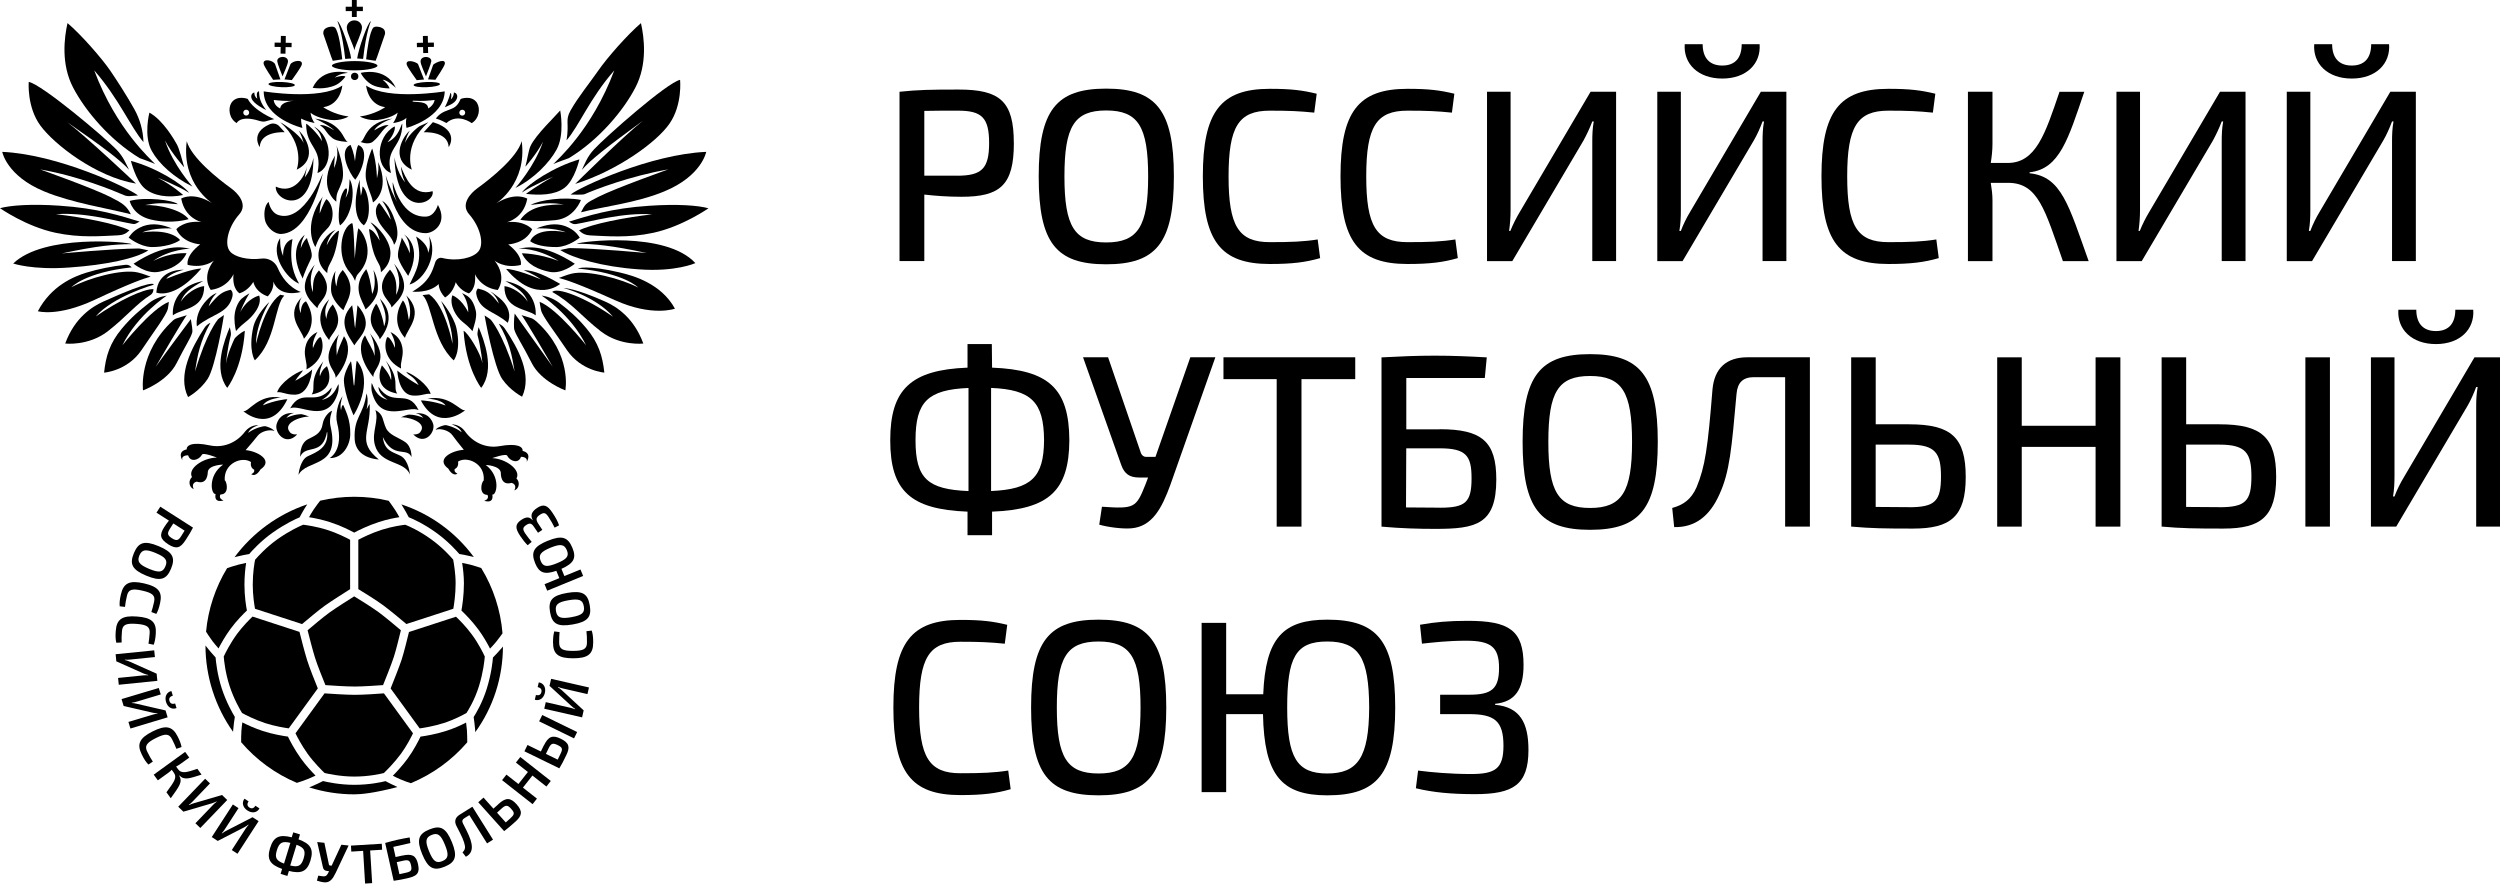 <?xml version="1.0" encoding="UTF-8"?> <svg xmlns="http://www.w3.org/2000/svg" id="_Слой_2" data-name="Слой 2" viewBox="0 0 509.19 179.96"><g id="_Слой_1-2" data-name="Слой 1"><g><g><path d="m206.5,29.14c0,8.6-2.8,10.94-10.69,10.94-2.75,0-5.4-.2-7.55-.45v13.54h-5.05V18.69c3.8-.4,6.35-.45,12.04-.45,8.45,0,11.24,2.4,11.24,10.89Zm-11.39,6.65c4.8-.05,6.35-1.4,6.35-6.65s-1.55-6.6-6.35-6.6c-2.6,0-4.95,0-6.85.05v13.19h6.85Z"></path><path d="m239.09,35.94c0,13.54-3.6,17.89-13.79,17.89s-13.74-4.35-13.74-17.89,3.6-17.89,13.74-17.89,13.79,4.35,13.79,17.89Zm-22.29,0c0,10.2,2.05,13.44,8.5,13.44s8.55-3.25,8.55-13.44-2.05-13.44-8.55-13.44-8.5,3.25-8.5,13.44Z"></path><path d="m268.18,19.09l-.5,3.85c-3-.3-5-.4-9.05-.4-6.35,0-8.4,3.25-8.4,13.39s2.05,13.39,8.4,13.39c4.3,0,6.95-.1,9.75-.55l.5,3.8c-2.95.85-5.65,1.2-10.25,1.2-10.05,0-13.64-4.7-13.64-17.84s3.6-17.84,13.64-17.84c4.4,0,6.65.3,9.55,1Z"></path><path d="m296.22,19.09l-.5,3.85c-3-.3-5-.4-9.05-.4-6.35,0-8.4,3.25-8.4,13.39s2.05,13.39,8.4,13.39c4.3,0,6.95-.1,9.75-.55l.5,3.8c-2.95.85-5.65,1.2-10.25,1.2-10.05,0-13.64-4.7-13.64-17.84s3.6-17.84,13.64-17.84c4.4,0,6.65.3,9.55,1Z"></path><path d="m324.31,53.18v-24.34c0-1.4.05-2.75.3-4.1h-.3c-.5,1.35-1.2,2.8-1.8,3.9l-14.49,24.54h-5.15V18.69h4.8v24.09c0,1.45-.1,2.8-.3,4.25h.25c.55-1.35,1.2-2.65,1.95-3.9l14.39-24.44h5.2v34.48h-4.85Z"></path><path d="m358.99,53.18v-24.34c0-1.4.05-2.75.3-4.1h-.3c-.5,1.35-1.15,2.8-1.8,3.9l-14.49,24.54h-5.15V18.69h4.8v24.09c0,1.45-.05,2.8-.3,4.25h.3c.5-1.35,1.15-2.65,1.9-3.9l14.39-24.44h5.2v34.48h-4.85Zm-.6-44.18c.3,3.95-2.65,7-7.6,7s-7.95-3.05-7.65-7h3.65c0,2.8,1.4,4.35,4,4.35s3.95-1.55,3.95-4.35h3.65Z"></path><path d="m394.18,19.09l-.5,3.85c-3-.3-5-.4-9.05-.4-6.35,0-8.4,3.25-8.4,13.39s2.05,13.39,8.4,13.39c4.3,0,6.95-.1,9.75-.55l.5,3.8c-2.95.85-5.65,1.2-10.25,1.2-10.05,0-13.64-4.7-13.64-17.84s3.6-17.84,13.64-17.84c4.4,0,6.65.3,9.55,1Z"></path><path d="m413.37,35.29c6.55.65,8,6.65,12.04,17.89h-5.25c-3.65-10.45-5.05-15.89-11.09-15.94h-3.6c.2,1.2.35,2.4.35,3.55v12.39h-5V18.69h5v10.6c0,1.35-.15,2.65-.35,3.9h3.45c5.75,0,7.65-5.95,10.55-14.49h5.05c-3.25,9.5-5,15.74-11.14,16.39v.2Z"></path><path d="m452.51,53.18v-24.34c0-1.4.05-2.75.3-4.1h-.3c-.5,1.35-1.2,2.8-1.8,3.9l-14.49,24.54h-5.15V18.69h4.8v24.09c0,1.45-.1,2.8-.3,4.25h.25c.55-1.35,1.2-2.65,1.95-3.9l14.39-24.44h5.2v34.48h-4.85Z"></path><path d="m487.2,53.18v-24.34c0-1.4.05-2.75.3-4.1h-.3c-.5,1.35-1.15,2.8-1.8,3.9l-14.49,24.54h-5.15V18.69h4.8v24.09c0,1.45-.05,2.8-.3,4.25h.3c.5-1.35,1.15-2.65,1.9-3.9l14.39-24.44h5.2v34.48h-4.85Zm-.6-44.18c.3,3.95-2.65,7-7.6,7s-7.95-3.05-7.65-7h3.65c0,2.8,1.4,4.35,4,4.35s3.95-1.55,3.95-4.35h3.65Z"></path><path d="m202.06,104.21v4.8h-5v-4.8c-11.59-.45-15.74-4.2-15.74-14.54s4.15-14.34,15.74-14.79v-4.8h4.95l.05,4.8c11.54.45,15.69,4.25,15.74,14.79-.05,10.3-4.2,14.09-15.74,14.54Zm-4.8-4.2v-20.99c-8.3.35-10.79,2.8-10.79,10.65s2.5,10,10.79,10.35Zm4.6,0c8.2-.35,10.74-2.8,10.79-10.35-.05-7.8-2.6-10.3-10.79-10.65v20.99Z"></path><path d="m238.39,98.71c-1.75,4.8-3.7,8.55-8,8.9-1.8.15-4.8-.25-6.5-.75l.55-3.65c6.65.45,6.95.25,8.85-4.5l.55-1.45h-1.8c-2,0-3-.75-3.65-2.5l-7.8-21.99h5.1l6.7,19.54c.2.45.55.75,1.05.75h1.9l7.1-20.29h5.1l-9.15,25.94Z"></path><path d="m265.08,77.22v30.04h-5.05v-30.04h-10.84v-4.45h26.84v4.45h-10.94Z"></path><path d="m293.22,87.42c8.65,0,11.54,2.55,11.54,10.25,0,9.2-4.2,10.05-12.44,10.05-3.4,0-6.95-.1-10.84-.45h-.1v-34.48c3.65-.2,7.25-.35,10.84-.35s7.1.15,10.6.35l-.4,4.2h-15.99v10.45h6.8Zm0,15.99c5.3,0,6.5-1.1,6.5-6,0-4.55-1.05-6.1-6.5-6.1h-6.8l-.05,12.04,6.85.05Z"></path><path d="m337.65,90.02c0,13.54-3.6,17.89-13.79,17.89s-13.74-4.35-13.74-17.89,3.6-17.89,13.74-17.89,13.79,4.35,13.79,17.89Zm-22.29,0c0,10.2,2.05,13.44,8.5,13.44s8.55-3.25,8.55-13.44-2.05-13.44-8.55-13.44-8.5,3.25-8.5,13.44Z"></path><path d="m368.64,107.26h-5.05v-30.44h-6.35c-2.25,0-3.35,1.1-3.55,3.4-1,11.19-1.4,15.89-3.45,20.39-1.95,4.45-4.95,6.85-9.25,6.75l-.4-3.9c2.2-.6,3.85-1.7,4.95-4.2,1.75-4.2,2.3-8.05,3.25-19.94.4-4.3,2.8-6.55,7.15-6.55h12.69v34.48Z"></path><path d="m388.83,86.42c8.65,0,11.54,2.7,11.54,10.74s-3.05,10.5-10.74,10.5c-5.8,0-8.6-.05-12.49-.4h-.1v-34.48h5v13.64h6.8Zm0,16.89c5.3,0,6.5-1.25,6.5-6.25,0-4.7-1.05-6.5-6.5-6.5h-6.8v12.69l6.8.05Z"></path><path d="m431.87,107.26h-5.05v-16.24h-15.04v16.24h-5v-34.48h5v13.94h15.04v-13.94h5.05v34.48Z"></path><path d="m452.06,86.42c8.65,0,11.54,2.7,11.54,10.74s-3.05,10.5-10.74,10.5c-5.8,0-8.6-.05-12.49-.4h-.1v-34.48h5v13.64h6.8Zm0,16.89c5.3,0,6.5-1.25,6.5-6.25,0-4.7-1.05-6.5-6.5-6.5h-6.8v12.69l6.8.05Zm22.49,3.95h-5v-34.48h5v34.48Z"></path><path d="m504.34,107.26v-24.34c0-1.4.05-2.75.3-4.1h-.3c-.5,1.35-1.15,2.8-1.8,3.9l-14.49,24.54h-5.15v-34.48h4.8v24.09c0,1.45-.05,2.8-.3,4.25h.3c.5-1.35,1.15-2.65,1.9-3.9l14.39-24.44h5.2v34.48h-4.85Zm-.6-44.18c.3,3.95-2.65,7-7.6,7s-7.95-3.05-7.65-7h3.65c0,2.8,1.4,4.35,4,4.35s3.95-1.55,3.95-4.35h3.65Z"></path><path d="m205.15,127.26l-.5,3.85c-3-.3-5-.4-9.05-.4-6.35,0-8.4,3.25-8.4,13.39s2.05,13.39,8.4,13.39c4.3,0,6.95-.1,9.75-.55l.5,3.8c-2.95.85-5.65,1.2-10.25,1.2-10.05,0-13.64-4.7-13.64-17.84s3.6-17.84,13.64-17.84c4.4,0,6.65.3,9.55,1Z"></path><path d="m237.54,144.1c0,13.54-3.6,17.89-13.79,17.89s-13.74-4.35-13.74-17.89,3.6-17.89,13.74-17.89,13.79,4.35,13.79,17.89Zm-22.29,0c0,10.2,2.05,13.44,8.5,13.44s8.55-3.25,8.55-13.44-2.05-13.44-8.55-13.44-8.5,3.25-8.5,13.44Z"></path><path d="m284.17,144.1c0,13.54-3.65,17.89-13.84,17.89-9.3,0-12.84-4.05-13.09-16.54h-7.5v15.89h-5v-34.48h5v14.54h7.55c.45-11.44,4.05-15.19,13.04-15.19,10.2,0,13.84,4.35,13.84,17.89Zm-5.3,0c-.05-10.2-2.1-13.44-8.55-13.44s-8.15,3.25-8.15,13.44,1.95,13.44,8.15,13.44,8.5-3.25,8.55-13.44Z"></path><path d="m310.31,135.45c0,4.95-1.7,7.5-5.8,7.9v.2c5.1.45,6.8,3.7,6.8,9.2,0,7.1-3.1,9-10.89,9-4.85,0-8.55-.35-12.04-1.2l.45-3.6c2.8.35,6.55.7,10.74.7,4.95,0,6.65-1.05,6.65-5.75,0-5.05-1.8-6.45-7-6.45h-5.9v-3.95h5.9c4.55,0,6.1-1.15,6.1-5.45s-1.7-5.55-6.7-5.55c-3.75,0-6.65.35-9,.6l-.4-3.85c3.05-.55,5.85-.8,9.7-.8,8.45,0,11.39,1.9,11.39,9Z"></path></g><g><g><path d="m56.17,38.01c-.25,3.08,7.67,6.32,7.67-5.93,0,0-.31,2.22-1.77,4.06.27-1.13.32-1.45.45-2.25-.45,2.25-2.77,5.76-6.35,4.12Z"></path><path d="m70.87,28.9s-2.27-.03-3.16-.76c-1.58-1.3-1.12-1.68-2.57-2.65.76-.09,1.59.25,2.96,1.07-1.31-1.27-4.09-2.43-3.9-2.4,5.67.77,5.67,4.52,6.67,4.75Z"></path><path d="m62.35,25.2c.3.07,2.3,1.87,3.24,3.56-.26-1.59-.71-2.08-1.63-2.98,3.79,2.1,3.92,8.3.7,9.46,1.12-5.32-2.31-5.02-2.31-10.03Z"></path><path d="m60.8,26.58c1.22.88,4.31,5.71-.37,7.98,0,0,1.92-4.98-3.36-9.68h0s3.83,2.18,4.8,4.28c-.61-2.15-1.06-2.58-1.06-2.58Z"></path><path d="m57.99,26.93s-4.94-.33-5.09,3.03c0,0-2.03-2.88,2.04-4.66.67-.29,1.46-.12,1.95.42l1.1,1.21Z"></path><path d="m48.21,25.07s.67-1.68,4.58-.46c.43.13.86.23,1.29.11.51-.15,1.1-.31,1.77-.46,0,0-4.12-1.66-5.39-4.11,0,0-2.22-.88-3.34.81-.7,1.14-.47,3.18,1.08,4.11Zm1.34-2.13c0-.33.27-.6.6-.6s.6.27.6.6c0,.33-.27.6-.6.6s-.6-.27-.6-.6Z"></path><path d="m54.24,22.43c-.67-.31-2.54-1.32-2.95-2.26-.3-.66,0-1.23.52-1.33-.04.33.08.92.59,1.24-.12-.47-.24-1.42.36-1.49.03,1.33.29,2.39,1.48,3.84Z"></path><path d="m53.71,18.61c0,5.54,7.88,7.45,7.88,7.45-.34-1.18-.25-1.91-.25-1.91,1.04.58,2.74.92,2.74.92-.78-1.12-.82-2.12-.82-2.12.39.42,1.9,1.19,4.02,1.47s3.72-.69,3.72-.69c-3.06-.4-5.16-1.9-5.16-1.9,3.58-.5,3.88-4.41,3.88-4.41-4.56,3.09-16.02,1.19-16.02,1.19Zm2.06,1.75c1.1.12,2.35.28,4.44.15,0,0-3.01,0-3.15,1.59-1.33-.65-1.3-1.74-1.3-1.74Z"></path><ellipse cx="57.37" cy="17.23" rx=".53" ry="2.69" transform="translate(37.91 73.88) rotate(-87.76)"></ellipse><path d="m55.62,16.25c-.21-.3-1.8-2.69-1.91-3.19-.29-1.26,1.94-.81,2.32.02l1.08,3.09-1.49.09Z"></path><path d="m58.65,12.54c-.01.58-.86,2.35-1.1,3.01-.26-.67-.98-2.44-1.07-3.01-.19-1.17,2.21-1.35,2.18,0Z"></path><path d="m70.83,14.84c-.03.08-1.42-.03-2.68.97,1.56-.53,2.32-.33,2.16-.13-.48.62-1.2,1.31-1.93,1.65-2.27,1.03-4.7.55-4.7.55,2.08-4.44,7.16-3.05,7.16-3.05"></path><path d="m57.94,16.18l1.2-3.06c.39-.75,2.65-1.17,2.32.07-.13.5-1.8,2.83-2.02,3.12l-1.49-.14Z"></path><polygon points="55.94 8.67 57.18 8.69 57.21 7.31 58.21 7.33 58.19 8.71 59.4 8.73 59.38 9.61 58.17 9.59 58.14 10.94 57.14 10.92 57.17 9.57 55.92 9.55 55.94 8.67"></polygon></g><path d="m35.95,64.85c.93-.32,1.21-.36,2.13-.66-.34.11-6.38,10.53-6.38,10.53,2.09-2.93,7.17-9.72,7.17-9.72.18,1.13.42,2.32.27,2.78-.39,1.26-1.27,2.41-3.18,6.2-1.91,3.75-6.83,5.53-6.83,5.53,0,0-1.04-7.69,6.14-14.27.19-.17.42-.31.67-.39Z"></path><path d="m29.23,28.96c-2.57-2.97-5.02-8.9-10.04-14.62,4.51,12.05,11.59,18.16,12.4,19.06-.67-.31-3.16-1.2-3.16-1.2-6.07-3.68-11.06-9.62-13.53-14.35-2.51-4.79-1.81-10.19-1.15-13.15,2.81,2.39,6.93,7.11,8.69,9.66,1.52,2.24,3.35,5.08,4.9,7.84,1.16,2.07,1.82,4.39,1.88,6.77h0Z"></path><path d="m30.78,44.73c-3.81-.89-4.36-3.81-4.36-3.81,3.19-.87,8.93-.17,9.8.67-3.49-.32-4.4-.24-6.67.18,2.81-.08,7.34.87,8.87,2.86,0,0-3.36,1.1-7.63.1Z"></path><path d="m36.68,48.89c-1,.76-3.32,1.46-5.81,1.43-2.48-.08-4.67-1.93-4.67-1.93.52-.7,1.03-1.56,2.97-2.34,1.98-.7,3.97-.3,5.85.48,0,0-3.58-.21-6.02.79,6.02-.79,7.67,1.57,7.67,1.57Z"></path><path d="m38,51.58c-1.14,2.4-3.45,3.32-5.62,3.78-2.62.52-5.17-1.65-5.17-1.65,6.48-4.21,9.9-3.35,11.48-3.07,0,0-4.23.14-7.48,2.51,3.76-1.88,6.79-1.57,6.79-1.57Z"></path><path d="m41,54.69s0,0,0,.01c-5.55,6.51-9.16,4.89-9.16,4.89.32-4.37,4.33-4.68,5.6-4.65,0,0-2.75.64-3.57,1.85,5.2-2.14,7.12-2.1,7.12-2.1Z"></path><path d="m35.21,64.22s-.7-5.65,6.17-6.99c-2.6,1.48-3.89,2.39-4.56,4.22,1.05-1.66,3.22-3.03,4.76-3.18.07,4.8-4.52,4.51-6.36,5.95Z"></path><path d="m44.19,59.64s-1.12.9-1.7,2.77c2.11-2.6,2.82-2.98,4.51-3.4.34.36.53.82.25,1.71-1.02,3.22-4.02,3.16-7.14,5.75,0,0-.7-2.9,2.53-5.86.44-.4.95-.74,1.52-.95h.04Z"></path><path d="m52.79,60.2c.7,2.08-1.5,4.4-2.69,5.32-1.42,1.1-2.03,1.92-2.03,1.92-.17-.68-.46-2.3-.24-3.65.17-1.15.76-2.41,1.38-2.95.53-.46.77-.61,1.61-1.11,0,0-1.12,1.69-1.9,3.88,1.44-2.89,3.87-3.41,3.87-3.41Z"></path><path d="m27.69,37.39c-8.13-1.33-16.73-8.03-19.49-11.85-2.75-3.78-2.35-8.86-2.35-8.86,2.67.49,15.41,11.24,17.85,13.76,1.48,1.53,1.94,2.9,2.58,4.13-1.82-2.02-5.34-4.64-12.58-9.67,4,3.02,13.99,12.48,13.99,12.48Z"></path><path d="m11.49,43.64c5.37.61,12.3,1.94,14.88,3.27,0,0,0,0-.01.01-.67.67-1.36.98-2.32,1.01-3.36.14-7.66.57-12.78-.53-6-1.29-11.26-5-11.26-5,2.14-.58,6.33-.9,12.07-.51,7.85.51,12.55,2.08,16.36,3.24l-.63.35c-.23.13-.49.18-.75.13-3.27-.54-9.65-2.41-15.56-1.99Z"></path><path d="m30.21,51c-2.51,1.64-8.54,2.96-16.03,3.48-7.53.56-11.49-.81-11.49-.81,6.24-6.03,23.38-4.4,24.14-3.95,0,0,.01.01.02.01-3.52.01-7.03.33-14.28,1.89,0,0,10.33-.96,15.55-1.01.22,0,.43.02.64.07l1.46.31Z"></path><path d="m26.83,54.45c-9.52,1.03-12.28,4.05-12.28,4.05,3.46-1.86,10.32-3.78,13.54-3,.97.23,1.77.56,2.59.85-1.42.4-3.82,1.17-11.39,4.71-7.56,3.54-11.58,2.33-11.58,2.33,2.74-5.21,7.33-7.07,9.89-7.86,2.37-.72,5.27-1.33,7.99-1.6.39-.04.78.1,1.07.37l.17.16Z"></path><path d="m19.44,64.5c4.83-3.37,9.96-5.72,11.82-5.61-.01.09-.03.2-.04.31-.05.36-.26.68-.57.88-2.87,1.8-4.98,4.5-8.73,7.42-3.97,3.03-8.64,2.47-8.64,2.47,1.93-5.26,5.45-7.5,7.75-8.54,10.28-4.66,10.32-3.54,10.26-3.44,0,0-8.35,2.4-11.84,6.52Z"></path><path d="m34.19,62.88c-.29,1.3-2.83,4.63-5.39,8.46-2.89,4.23-7.6,4.56-7.6,4.56.35-3.36,1.17-6.04,3.62-8.97,1.95-2.34,3.69-3.78,5.52-5.2,1.04-.81,2.28-1.32,3.59-1.52,0,0,.02,0,.03,0,.06,0-5.92,3.81-9.04,10.12,0,0,5.86-7.44,9.47-8.85,0,0-.09.9-.2,1.42Z"></path><path d="m44.34,65.09c.3-.3,1.13-.81,1.27-.92-.01.25-1.71,10.6-3.34,13.04-1.6,2.4-3.97,3.66-3.97,3.66-2.2-4.44.7-10.02,3.36-14.12.29-.44.7-.79,1.19-1,0,0,0,0,.01,0-2.08,3.66-2.67,6.69-3.13,9.92,2.34-7.91,4.62-10.56,4.62-10.56Z"></path><path d="m47.02,68.28c-.72,2.64-1,5.78-1,5.78.34-2.09,1.43-4.38,1.73-5.04.12-.27,1.22-1.27,2.12-1.65-.52,7.79-3.59,11.63-3.59,11.63-2.91-3.79-.52-9.83.52-12.35,0,0,.33,1.2.21,1.63Z"></path><path d="m57.91,60.2c-1.99,1.89-1.68,9.23-6.01,13.19,0,0-1.35-2-.33-6.7.55-2.52,3.17-5.12,3.29-5.19,0,0-2.76,4.51-2.71,8.51,0,0,1.61-7.69,4.93-9.98l.84.18Z"></path><path d="m38.03,28.75c.97,3.4,6.37,7.68,9.05,9.61,1.27.92,3.49,3.21,1.66,5.28-2.36,2.67-3.09,6.2-1.88,7.58.91,1.11,3.6,1.8,6.38,1.45,1.42-.18,2.76.58,3.32,1.89.73,1.72,2.13,3.87,4.69,4.91,0,0-4.27,1.27-5.59-2.12,0,0,.27,1.53-1.11,3.01,0,0-2.37-.64-2.96-2.95,0,0-.92,1.73-2.79,2.33,0,0-1.56-.8-1.24-3.91,0,0-1.12,2.74-4.63,3.22,0,0-2.02-2.55.62-5.98,0,0-1.91,1.67-5.32.88,0,0-.58-1.76,2.55-4.19,0,0-3.52-.14-4.87-3.08,0,0,1.5-1.85,5.14-1.45,0,0-3.4-.71-4.14-4.79,0,0,2.41-1.5,6.32.96,0,0-6.33-4.01-5.19-12.66h0Z"></path><path d="m22.43,40.1c-3.71-1.86-14.25-5.59-14.25-5.59,7.84,1.35,15.03,4.34,17.07,5.23.38.17.8.24,1.22.2.63-.06,1.52-.13,1.63-.13-1.89-1.53-16.32-8.39-27.64-8.88,0,0,.89,4.89,8.53,8.05,5.61,2.35,13.31,3.53,17.67,4.66-.9-1.72-1.59-2.21-4.23-3.54Z"></path><path d="m39.21,38.01c-3.79-1.89-6.81-4.59-8.28-7.24-1.75-3.08-.5-7.83-.5-7.83,2.8,1.53,5.12,5.61,5.6,6.48.49.88,1.1,3.3,1.49,4.66,0,0-2.5-2.78-3.92-5.46,1.67,5.02,5.61,9.39,5.61,9.39Z"></path><path d="m37.3,39.72c-3.01.63-6.09.22-7.93-1.44-1.75-1.58-2.71-5.51-2.71-5.51,5.23,1.39,10.56,4.78,11.87,6.51-2.34-1.46-6.45-3.1-6.41-3.08,3.16,1.64,5.18,3.52,5.18,3.52Z"></path><path d="m65.37,68.75c-.16-.34-.98.43-1.64,2.18-.22-1.57.93-3.32.93-3.32-2.63,1.26-2.71,3.84-2.51,4.99.36,2.09.33,1.57.27,2.64,3.61-1.88,3.6-5.08,2.95-6.5Z"></path><path d="m67.04,69.28c.21-1.36,3.51-2.99.74-7.28-.62.67-1.2,1.58-1.31,2.97-.64-2.18.26-3.11.55-4.03-.15.36-3.95,3.36.02,8.34Z"></path><path d="m67.46,11.56l.32.82s1.31-.18,1.93-.3c-.19-1.76-.68-5.62-1.49-6.48-.37-.26-.8-.19-1.35-.07-.18.06-.36.14-.53.24-.44.27-.6.83-.43,1.31l1.55,4.48Z"></path><path d="m70.06,68.48c-.77,1.77-1.05,2.31-1.49,3.91.08-.74-.37-2.28.46-4.3-4.42,5.51-.55,7.09-.67,8.87,0,0,4.28-4.81,1.7-8.48Z"></path><path d="m59.09,83.18c1.9-1.06,7.58,3.44,9.69-3.02.17-.51.25-1.28.18-1.94-.41.57-.9,2.73-3.42,3.23,1.53-.87,1.99-1.85,2-2.53-3.22,4.19-5.97-.22-8.45,4.26Z"></path><path d="m66.59,74.6s-1.01.54-1.43,2.04c-.26-1.04.7-3.05.7-3.05-3.12,3.9-1.41,5.39-2.38,6.75,5.43-.98,3.12-5.74,3.12-5.74Z"></path><path d="m69.81,54.98c-.74.85-1.05,1.37-1.31,3.35,0,0-.52-1.56-.15-3.17-.93,1.53-1.03,3.63-.86,4.42.38,1.94,2.45,3.61,2.45,3.61.72-2,2.91-4.44-.13-8.2Z"></path><polygon points="71.67 3.46 72.66 3.46 72.66 2.26 73.91 2.26 73.91 1.37 72.66 1.37 72.66 0 71.67 0 71.67 1.37 70.41 1.37 70.41 2.26 71.67 2.26 71.67 3.46"></polygon><path d="m70.31,12l1.21-.09c-.21-1.71-2.1-7.38-2.81-7.6,0,0,1,2.1,1.6,7.68Z"></path><path d="m62.24,59.44c.49,1.5,1.51,2.39,2.4,3.34.12-.91,1.33-1.73,1.75-3.01.75-2.26-.8-3.91-1.43-4.7-1.22,1.39-1.22,2.59-1.22,4.44-.87-2.29-.33-4.33.39-5.63,0,0-2.72,3.01-1.89,5.57Z"></path><path d="m72.13,78.43c-.12,1.04-.46-5.18-.69-4.81-.69,1.11-1.41,2.73-1.4,3.87.1,2.97,1.97,7.1,1.97,7.1,0,0,4.31-6.61.69-11.11-.2-.25-.56,5.99-.56,4.95Z"></path><path d="m68.66,86.14c1.46,5.63-1.53,7.16-1.53,7.16,2.74.07,4.16-2.69,4.21-4.79.07-3.17-1-4.88-1.38-5.93-.04-.12-.34-.24-.49.99-.25-.82-.05-1.79.3-2.89-.97,1.36-1.53,3.83-1.11,5.46Z"></path><path d="m67.64,83.66c-.68.21-1.72,1.37-1.94,2.75-.32,2-1.77,2.4-2.98,3.05-1.76.95-1.57,3.58-1.57,3.58,1.03-2.64,4.66-.01,5.48-5.25.41,3.35-2.1,4.28-3.92,5.12-1.66.76-1.92,3.83-1.92,3.83,1.62-3.25,8.56-1.34,6.54-9.85-.39-1.63.32-3.22.32-3.22Z"></path><path d="m60.53,88.47s-1,.15-1.48-.43c-1.79-2.21,3.35-3.43,3.96-3.14,0,0-.51-.3-1.52-.53-.23-.05-1.55,0-3.16.74.45-.57.83-.84,1.54-1-1.43-.07-2.93.37-3.52,2.25-.54,1.71,1.84,4.66,4.18,2.12Z"></path><path d="m72.25,52.7c-.03-.13-.17-7.37-.55-7.25-2.19.75-3.4,6.85-.32,10.17.51.55.94,1.6.94,1.6.08-.43.25-1.07.6-1.43,3.35-3.49,1.69-7.74.12-9.27-.26-.26-.76,6.05-.79,6.17Z"></path><path d="m72.32,66.83c-.13-.35-.29-3.14-.59-4.66-3.2,3.31-.73,6.3.45,8.17,1-1.8,4.31-3.95.63-8.17-.09,1.09-.28,2.74-.48,4.66Z"></path><path d="m53.97,86.8c-.18-.04-2.01.29-3.42,1.36.44-1.17,2.24-1.57,2.08-1.57-.92,0-1.9.31-2.7,1.29-1.87,2.5-4.68,3.37-7.16,2.84-3.79-.81-4.79.04-4.75.81-2.04.44-.87,2.23-.87,2.23-.33-1.09,1.17-1.02,1.17-1.02.45,1.51,2.18.96,2.78-.07.12-.66,3.08.53,3.08.53-2.82.03-6.01,2.23-5.08,3.97-.76.67-.67,2.05.35,2.45-.61-1.31.62-1.52.62-1.52,2.27.72,2.24-1.82,2.26-2.03.24-1.41,3.11-1.44,3.11-1.44-3.22,2.31-2.41,6.17-1.53,5.98-.39,2.01,1.61,1.32,1.61,1.32-1.14-.43-.61-1.22-.61-1.22,1.8.02,1.35-2.54.86-2.9-.21-3.52,3.59-4.93,5.35-3.7-.23,1.23.64,1.54.64,1.54.2.66-.6.92-.6.92.99.71,1.89-.95,1.89-.95,2.81-1.9-.75-3.76-3.02-3.94.95-1.09,2-2.33,2.44-2.91.72-.94,2.45-1.35,3.34-1.01.27.1-.44-.64-1.83-.97Z"></path><path d="m66.54,49.97c.44-2.35,2.07-3.26,1.76-3.13-1.42.57-3.5,2.83-3.44,5.21.04,1.65.75,2.64,1.79,3.58.09-2.39,1.5-1.61,2.4-8.6.03-.22-1.35.61-2.51,2.94Z"></path><path d="m66.75,46.45c1.15-1.14,1.58-4.31-.25-5.9-.61.7-1.38,2.92-1.38,2.92,0,0-.09-1.52.61-3.4-4.33,6.09-1.5,10.25-1.5,10.25.6-1.62.98-2.34,2.52-3.87Z"></path><path d="m68.51,29.6s.69,2.14-.48,4.63c.13-2.49.22-2.58.22-2.58-3.87,6.63.25,9.44.25,9.44-.07-2.04.51-2.06,1.18-4.22.79-2.59-1.17-7.26-1.17-7.26Z"></path><path d="m63.37,52.63c.55-1.14-.84-3.54-.84-4.15,0,0-.7.47-1.28,2.09.05-1.02.26-1.69.81-2.74,0,0-3.73,2.6-.4,8.91,0,0,.19-.99,1.71-4.11Z"></path><path d="m58.54,81.33c-.24-.09-2.77.28-5,1.23.99-1.54,3.85-1.56,3.64-1.59-4.51-.8-6.54,3.01-7.62,2.78,0,0,5.46,4.85,8.97-2.43Z"></path><path d="m62.34,61.37c-1.22.49-1.04,2.54-1.1,2.4-.84-2.2.37-3.39.37-3.39-3.77,3.72-.14,6.78.3,8.62,2.66-2.99,1.39-6.08.43-7.62Z"></path><path d="m60.21,80.38c3.01-.14,3.37-5.14,3.37-5.14,0,0-.67.85-3.46,2.32.84-1.29,1.06-1.26,1.6-2.13-1.63.49-4.67,2.58-5.28,4.46,1.08-.14,1.88.57,3.76.49Z"></path><path d="m72.17,4.15s0,0,0,0,0,0,0,0c-.86,0-1.54.67-1.54,1.47,0,1.08,1.34,3.51,1.55,4.61.21-1.1,1.55-3.53,1.55-4.61,0-.8-.68-1.47-1.54-1.47Z"></path><path d="m73.96,12l-.56-.04-.65-.05c.21-1.71,2.1-7.38,2.81-7.6,0,0-1,2.1-1.6,7.68Z"></path><path d="m76.82,11.56l-.32.82s-1.31-.18-1.93-.3c.19-1.76.68-5.62,1.49-6.48.37-.26.8-.19,1.35-.07.18.06.36.14.53.24.44.27.6.83.43,1.31l-1.55,4.48Z"></path><path d="m65.76,35.27s-2.46,12.01-8.4,12.38c-1.42.09-2.83-1.21-3.3-2.5-.4-1.29-.26-3.33.66-4.02,0,0,.32,2.18,2.06,2.69,5.23,1.55,8.98-8.56,8.98-8.56Z"></path><path d="m71.4,29.52c.24.56.68,1.59.9,3.3.22-1.95.38-2.83.68-3.27,2.2.72.96,5.01-.63,7.05-1.11-1.13-3.59-5.94-.96-7.09Z"></path><path d="m59.57,48.7c-.79,4.8.41,7.44,1.36,9.08-2.58-1.01-6.09-6.06-3.86-9.28,0,0-.15,2.03.59,3.61-.07-3.02,1.91-3.41,1.91-3.41Z"></path><g><path d="m88.11,38.94c.63,2.6-7.39,5.82-7.77-6.91,0,0,.44,3.05,2.16,5.1-.64-1.38-.75-2.4-.85-3.21.93,2.18,2.45,6.2,6.45,5.02Z"></path><path d="m79.91,24.15c.19-.03-2.8.81-3.71,2.41,1.37-.81,2.2-1.16,2.96-1.07-1.45.97-1.64,2.07-3.22,3.37-.89.73-2.51.05-2.51.05,1-.23.81-3.98,6.48-4.76Z"></path><path d="m79.63,35.23c-3.22-1.16-3.09-7.36.7-9.46.23-.13.19,1.41-1.41,3.2,2.44-1.11,2.73-3.7,3.02-3.77,0,5.02-3.64,4.81-2.31,10.03Z"></path><path d="m82.44,29.16c.97-2.1,3.03-3.47,3.03-3.47l1.77-.81c-5.29,4.7-3.36,9.68-3.36,9.68-4.68-2.26-1.6-7.1-.37-7.98,0,0-.46.42-1.06,2.58Z"></path><path d="m88.17,24.88c5.61,1.7,3.22,5.09,3.22,5.09-.15-3.36-5.09-3.03-5.09-3.03l1.87-2.06Z"></path><path d="m97.17,20.96c-1.12-1.68-3.34-.81-3.34-.81-.86,2-1.72,1.88-3.31,2.58-1.18.53-1.74,1.41-1.74,1.41.99.26,2.14.92,2.14.92,2.36-2.11,5.16.02,5.16.02,1.55-.94,1.78-2.97,1.08-4.11Zm-3.02,2.59c-.33,0-.6-.27-.6-.6s.27-.6.6-.6.6.27.6.6-.27.6-.6.6Z"></path><path d="m91.74,18.92c.12-.03.32.41.08,1.33.72-.65.56-1.43.67-1.41.52.1.82.67.52,1.33-.41.94-1.74,1.36-2.41,1.67.85-1.59,1.14-2.91,1.14-2.91Z"></path><path d="m74.57,17.42s.31,3.91,3.88,4.41c0,0-2.1,1.5-5.16,1.9,0,0,1.66.96,3.72.69,2.12-.28,3.58-1.06,3.97-1.48,0,0-.05.79-.91,2.13,0,0,1.84-.22,2.73-1.07,0,0-.26.77,0,2.05,0,0,7.62-2.01,7.78-7.44,0,0-11.46,1.9-16.02-1.19Zm12.66,4.68c-.13-1.59-2.29-1.21-3.2-1.42.01-.1.05-.17.05-.17,2.09.13,3.34-.02,4.44-.15,0,0-.05.97-1.3,1.74Z"></path><ellipse cx="86.93" cy="17.23" rx="2.69" ry=".53" transform="translate(-.61 3.41) rotate(-2.24)"></ellipse><polygon points="84.9 8.73 86.15 8.7 86.13 7.33 87.13 7.31 87.16 8.69 88.37 8.67 88.38 9.55 87.17 9.57 87.2 10.79 86.2 10.81 86.17 9.59 84.92 9.61 84.9 8.73"></polygon><path d="m87.18,16.17l1.05-2.98c.5-.5,2.65-1.39,2.36-.13-.11.5-1.7,2.89-1.91,3.19l-1.49-.09Z"></path><path d="m87.83,12.55c-.09.57-.82,2.34-1.07,3.01-.25-.66-1.09-2.43-1.1-3.01-.03-1.34,2.37-1.17,2.18,0Z"></path><path d="m73.47,14.85s5.07-1.39,7.16,3.05c0,0-1.74-1.65-2.68-1.65.44.35,1.19,1.06,1.4,1.76-.89-.01-2.31-.15-3.42-.66-1.1-.52-2.17-1.81-2.45-2.5"></path><path d="m84.87,16.32c-.22-.29-1.89-2.63-2.02-3.12-.33-1.25,1.76-.67,2.28-.18l1.24,3.17-1.49.14Z"></path></g><path d="m109.39,65.6c7.18,6.58,5.76,13.91,5.76,13.91,0,0-4.92-1.78-6.83-5.53-1.91-3.79-3.15-5.52-3.55-6.78-.15-.47-.11-2.2.06-3.34,0,0,5.66,7.92,7.75,10.85,0,0-6.04-10.42-6.38-10.53.92.3,1.21.34,2.13.66.24.08.86.57,1.05.75Z"></path><path d="m115.39,28.59c.6-3.65-.34-4.02.82-6.09,1.55-2.76,4.12-5.9,5.65-8.13,1.76-2.55,5.88-7.26,8.69-9.66.66,2.95,1.36,8.36-1.15,13.15-2.46,4.73-7.46,10.67-13.53,14.35,0,0-2.49.89-3.16,1.2.81-.9,7.89-7,12.4-19.06-5.01,5.72-7.15,11.27-9.72,14.24h0Z"></path><path d="m105.97,44.77c2.11-3.03,6.05-3.1,8.91-3.14-2.33-.3-3.26-.34-6.8.11,1.8-1.02,6.96-1.72,10.24-1.01,0,0-1.29,3.69-5.13,4.1-4.57.49-7.22-.07-7.22-.07Z"></path><path d="m115.29,47.32c-2.44-1-6.02-.79-6.02-.79,1.88-.77,3.87-1.18,5.85-.48,1.95.78,2.46,1.65,2.97,2.34,0,0-2.18,1.85-4.67,1.93-2.49.02-4.43-.43-5.43-1.19,0,0,.84-3.03,7.3-1.82Z"></path><path d="m113.79,53.15c-4.68-2.82-8.19-2.5-8.19-2.5,1.59-.28,5-1.14,11.48,3.07,0,0-2.56,2.17-5.17,1.65-2.17-.46-4.48-1.38-5.62-3.78,0,0,3.36-.02,7.5,1.56Z"></path><path d="m110.19,56.92c-1.61-1.19-3.55-1.88-3.55-1.88,1.27-.02,3.19.29,7.45,2.79,0,0-4.87,4.27-11-3.05,0,0,0,0,0-.01,0,0,1.93-.03,7.11,2.15Z"></path><path d="m102.73,58.28c1.54.15,3.71,1.52,4.76,3.18-.68-1.83-1.96-2.74-4.56-4.22,6.86,1.34,6.17,6.99,6.17,6.99-1.83-1.44-6.43-1.14-6.36-5.95Z"></path><path d="m99.84,59.37c.5.2.9.58,1.34.89,3.76,2.71,2.23,5.49,2.23,5.49-2.76-2.43-5.4-2.37-6.3-5.39-.25-.83-.08-1.26.22-1.6,1.5.4,2.42.64,4.28,3.08-.52-1.75-1.8-2.49-1.8-2.49h.03Z"></path><path d="m95.38,63.62c.03-2.41-1.28-3.94-1.28-3.94.84.5,2.16.74,2.82,3.65.31,1.35-.52,3.45-.69,4.13,0,0-.61-.82-2.03-1.92-1.19-.93-2.77-3.3-2.07-5.39,0,0,1.81.58,3.25,3.47Z"></path><path d="m130.86,24.65c-7.12,5.2-10.58,7.9-12.35,9.96.61-1.25,1.04-2.63,2.48-4.19,2.38-2.57,14.88-13.61,17.53-14.16,0,0,.51,5.07-2.15,8.91-2.67,3.88-10.78,9.64-19.22,12.29,0,0,9.78-9.68,13.71-12.8Z"></path><path d="m117.25,45.63c-.26.04-.52,0-.75-.13l-.63-.35c3.81-1.16,8.52-2.73,16.36-3.24,5.74-.39,9.93-.08,12.07.51,0,0-5.26,3.7-11.26,5-5.13,1.1-9.42.67-12.78.53-.95-.04-1.64-.34-2.32-1.01,0,0,0-.01-.01-.01,2.58-1.33,9.5-2.66,14.88-3.27-5.91-.42-12.29,1.45-15.56,1.99Z"></path><path d="m115.56,50.6c.21-.05.42-.07.64-.07,5.23.04,15.55,1.01,15.55,1.01-7.25-1.56-10.76-1.88-14.28-1.89,0,0,.01,0,.02-.01.77-.45,18.11-2.62,24.14,3.95,0,0-4,1.83-11.53,1.27-7.49-.52-13.48-2.31-15.99-3.94l1.46-.31Z"></path><path d="m126.36,55.53c2.6.61,8.31,2.21,11.11,7.34,0,0-4.6,1.7-12.2-1.72-7.6-3.43-10.02-4.16-11.44-4.54.82-.29,1.61-.63,2.58-.87,3.21-.8,10.1,1.02,13.57,2.82,0,0-2.79-2.95-12.32-3.87,0,0,1.76-.81,8.69.83Z"></path><path d="m114.79,58.64c.29.08,2.22,0,8.49,2.79,2.31,1.03,5.82,3.28,7.75,8.54,0,0-4.68.56-8.64-2.47-3.97-3.08-5.76-5.68-9.91-8.03.9-1.06,6.64,1.03,12.38,5.04-3.48-4.12-10.07-5.86-10.07-5.86Z"></path><path d="m109.9,61.47c3.61,1.41,9.47,8.85,9.47,8.85-3.11-6.31-9.1-10.12-9.04-10.12.01,0,.02,0,.03,0,1.31.2,2.54.71,3.59,1.52,1.83,1.41,3.57,2.85,5.52,5.2,2.44,2.93,3.26,5.61,3.62,8.97,0,0-4.7-.33-7.6-4.56-2.56-3.83-5.01-6.88-5.3-8.18-.12-.52-.29-1.69-.29-1.69Z"></path><path d="m104.81,75.62c-.53-3.22-1.06-6.06-3.21-9.68,0,0,0,0,.01,0,.49.21.91.54,1.21.98,2.74,4.05,5.63,9.4,3.52,13.88,0,0-2.4-1.22-4.04-3.58-1.69-2.4-3.58-12.72-3.6-12.97.14.1.98.6,1.28.89,0,0,2.33,2.61,4.82,10.47Z"></path><path d="m97.49,66.65c1.04,2.51,3.43,8.56.52,12.35,0,0-3.07-3.84-3.59-11.63.9.39,3.52,4.61,3.85,6.69,0,0-.28-3.13-1-5.78-.12-.43.21-1.63.21-1.63Z"></path><path d="m87.4,59.94c3.32,2.29,4.76,10.08,4.76,10.08.05-4.01-2.33-8.73-2.33-8.73.12.07,2.59,3.06,3.14,5.58,1.02,4.7-.56,6.53-.56,6.53-4.33-3.96-4.36-11.41-6.35-13.3l1.36-.16Z"></path><path d="m106.26,28.76c1.14,8.64-5.19,12.66-5.19,12.66,3.91-2.46,6.32-.96,6.32-.96-.74,4.08-4.14,4.79-4.14,4.79,3.64-.4,5.14,1.45,5.14,1.45-1.34,2.94-4.87,3.08-4.87,3.08,3.13,2.43,2.55,4.19,2.55,4.19-3.41.79-5.32-.88-5.32-.88,2.64,3.43.62,5.98.62,5.98-3.51-.48-4.63-3.22-4.63-3.22.32,3.1-1.24,3.91-1.24,3.91-1.88-.6-2.68-2.28-2.68-2.28-.59,2.31-2.18,3.11-2.18,3.11-1.39-1.48-1.28-2.74-1.28-2.74-1.98,1.95-5.38,1.55-5.38,1.55,3.47-2.02,4-3.97,4.67-5.98.21-.61.78-1.03,1.41-.88,3.15.78,6.32-.03,7.37-1.32,1.21-1.38.48-4.91-1.88-7.58-1.84-2.07.39-4.36,1.66-5.28,2.67-1.94,8.08-6.22,9.05-9.61h0Z"></path><path d="m118.32,43.24c4.36-1.13,11.38-1.91,16.99-4.26,7.64-3.15,8.53-8.05,8.53-8.05-11.32.48-25.74,7.15-27.62,8.69.1,0,2.46.1,2.85-.07,2.05-.9,9.22-3.7,17.06-5.05,0,0-10.54,3.73-14.25,5.59-2.64,1.33-2.65,1.42-3.55,3.14Z"></path><path d="m110.58,28.89c-1.41,2.68-3.58,5.07-3.58,5.07.39-1.36.63-3.3,1.05-4.21,1.07-2.31,5.17-6.18,6.05-7.25,0,0,.97,4.95-.77,8.03-1.47,2.65-4.57,5.86-8.36,7.76,0,0,3.94-4.38,5.61-9.39Z"></path><path d="m112.63,36s-4.03,1.7-6.35,3.22c1.28-1.75,6.53-5.26,11.73-6.76,0,0-.95,4.24-3.05,5.81-1.99,1.49-5.07,1.53-7.83,1.22,0,0,2.37-1.78,5.5-3.48Z"></path><path d="m88.8,87.49c-.27.09.46-.63,1.86-.91.18-.04,2,.36,3.37,1.47-.4-1.18-2.19-1.64-2.03-1.63.92.03,1.88.38,2.66,1.37,1.79,2.56,4.57,3.53,7.07,3.08,3.81-.69,4.79.2,4.72.97,2.03.51.8,2.26.8,2.26.37-1.08-1.14-1.06-1.14-1.06-.5,1.5-2.21.88-2.77-.16-.1-.66-3.09.43-3.09.43,2.82.12,5.93,2.43,4.94,4.14.74.7.61,2.07-.43,2.44.66-1.28-.57-1.54-.57-1.54-2.29.65-2.18-1.89-2.19-2.11-.2-1.42-3.06-1.54-3.06-1.54,3.14,2.41,2.2,6.24,1.34,6.03.32,2.02-1.65,1.27-1.65,1.27,1.16-.39.65-1.2.65-1.2-1.8-.04-1.27-2.59-.76-2.92.33-3.51-3.43-5.04-5.22-3.87.19,1.24-.69,1.52-.69,1.52-.22.65.57.94.57.94-1.01.68-1.86-1.01-1.86-1.01-2.74-1.99.88-3.74,3.15-3.84-.92-1.13-1.92-2.39-2.34-2.99-.68-.96-2.4-1.43-3.3-1.12Zm-12.33-3.97c1.7.93,1.4,2.05,2.15,3.68.65,1.41,2.55,1.91,3.87,2.81,1.44.97,1.32,3.08,1.32,3.08-.93-2.12-3.69.43-5.84-4.08.32,2.88,2.04,3.02,3.61,3.83,1.7.88,1.91,3.8,1.91,3.8-1.14-2.89-6.02-1.91-7.14-6.02-.71-2.61.9-4.9.11-7.1Zm6.63.95c.22-.06,1.52-.05,3.12.63-.46-.54-.84-.8-1.55-.93,1.4-.11,2.89.27,3.53,2.1.59,1.67-1.66,4.63-4.04,2.21,0,0,.99.12,1.44-.47,1.69-2.23-3.39-3.27-3.98-2.97,0,0,.49-.31,1.48-.57Zm7.65-1.9c-.99-1.39-3.87-1.33-3.66-1.37,4.54-.87,6.56,2.59,7.66,2.36,0,0-5.52,4.65-9.02-1.98.25-.09,2.79.18,5.02,1Zm-9.83-7.1s1.68,1.44,4.35,2.97c-1.05-1.97-2.05-1.85-2.54-2.71,1.57.53,4.47,2.66,4.99,4.5-1.05-.18-1.87.48-3.7.33-2.94-.25-3.1-5.09-3.1-5.09Zm-5.15,4.47c-.14-.52-.17-1.3-.06-1.94.38.6.73,2.78,3.22,3.43-1.47-.96-1.87-1.97-1.84-2.64,2.96,4.38,5.97.15,8.18,4.77-1.83-1.18-7.77,2.97-9.49-3.61Zm3.89-2.53c.26-1.86-1.13-4-1.13-4,3.12,3.9,1.41,5.39,2.38,6.75-5.43-.98-3.12-5.74-3.12-5.74,0,0,1.44,1.5,1.86,2.99Zm-7.42,12.04c-.22-4.57,1.8-4.83,2.4-9.32.17.4.41,1.34.05,3.15-.08.39.59-1.25.61-.88.24,5.58-2.75,7.45,1.86,11.19-3.12-.26-4.81-1.85-4.92-4.14Zm7.28-21.83c2.57,1.22,2.64,3.74,2.44,4.87-.36,2.04-.33,1.53-.27,2.58-3.52-1.82-3.5-4.94-2.86-6.33.15-.34.96.41,1.6,2.12.22-1.53-.9-3.23-.9-3.23m-4.16.28c4.42,5.51.55,7.09.67,8.87,0,0-4.28-4.81-1.7-8.48.77,1.77,1.54,2.62,1.98,4.21-.08-.74.22-2.35-.95-4.6Zm7.41-7.71c3.77,3.72.14,6.78-.3,8.62-2.66-2.99-1.39-6.08-.43-7.62.9.79,1.17,4.09,1.22,3.95.81-2.35-.5-4.94-.5-4.94m-5.4.57c.15.36,3.95,3.36-.02,8.34-.21-1.36-3.51-2.99-.74-7.28.62.67,1.49,3.26,1.61,4.64.98-2.3-.56-4.78-.84-5.7m4.77-1.5c-.49,1.5-1.51,2.39-2.4,3.34-.12-.91-1.33-1.73-1.75-3.01-.75-2.26.8-3.91,1.43-4.7,1.22,1.39,1.46,2.92,1.23,5.14,1.34-2.32.31-5.04-.4-6.34,0,0,2.72,3.01,1.89,5.57Zm-4.56-3.82c-.09-2.56-1.46-1.32-2.44-8.8.9.14,1.6,1.42,2.19,2.36-.48-2.38-1.33-2.95-1.88-3.74,1.37.62,4.13,3.79,4.07,6.34-.05,1.77-.81,2.83-1.94,3.83Zm-1.54-.47c.93,1.53,1.03,3.63.86,4.42-.38,1.94-2.45,3.61-2.45,3.61-.72-2-2.91-4.44.13-8.2.61,1.3.9,2.72,1.21,5.05,0,0,1-1.71.25-4.87Zm1.78-14.11c1.36.79,2.15,2.69,2.68,4.23,1.11,3.26-.25,4.74-.25,4.74-.32-1.51-1.79-2.66-2.8-4.18-.79-1.19-1.46-3.07-.23-4.34.65.62,2.35,3.39,2.35,3.39,0,0-.18-1.57-1.75-3.85Zm-.79-7.87c2.55,5.97-1.07,8.22-1.07,8.22-.37-1.78-.8-2.1-1.35-4.31-.66-2.64,1.18-6.68,1.18-6.68,0,0,.84,2.26.98,6.06.36-1.53.32-2.11.26-3.29Z"></path><path d="m79.99,37.12c1.9,6.76,5.41,7.07,6.83,6.99,1.75-.09,2.37-2.38,2.37-2.38,2.08,3.67-.8,5.77-2.5,5.76-6.58-.04-8.13-11.79-8.13-11.79,0,0,.74,2.55,2.28,5.39-1.04-2.44-.85-3.98-.85-3.98Z"></path><path d="m84.75,48.18c1.57,4.85-.13,7.2-1.34,9.78,3.17-.94,5.97-6.34,3.95-9.87,0,0,.54,1.9-.18,3.43.09-1.88-2.43-3.34-2.43-3.34Z"></path><path d="m83.14,56.19s-1.94-2.65-2.08-3.97.79-3.27.76-3.85c0,0,1.14,1.76,1.64,3.23.16-1.88-.53-3.34-1.19-3.87,0,0,3.99,2.28.87,8.46Z"></path><path d="m73.5,39.88c.27-.94.27-1.26.34-1.91,1.17.75,2.09,6.15.27,7.93-2.58-1.78-1.58-7.23-.83-9.29-.03,1.63.03,1.19.22,3.27Z"></path><path d="m70.37,40.3c.8-1.18.72-2.26.84-3.81,1.33,2.26.44,7.56-1.94,9.42,0,0-.6-.83-.06-4.66.4-2.85,2.19-4.29,1.16-.95Z"></path><path d="m76.88,13.38c0,.47-2.08.95-4.64.95s-4.64-.48-4.64-.95,2.08-.94,4.64-.94,4.64.47,4.64.94Z"></path><circle cx="72.24" cy="15.56" r=".75"></circle><g><path d="m83.3,128.71c-.31,1.28-1.01,4.15-1.49,5.62-.48,1.46-1.7,4.53-2.25,5.89l5.92,8.14c.86-.12,2.84-.44,4.86-1.08,2.19-.69,4.08-1.73,4.67-2.06.32-.49,1.66-2.62,2.54-5.46.9-2.9,1.13-5.3,1.19-6.04-.3-.64-1.26-2.63-2.63-4.48-1.21-1.65-2.61-3.04-3.24-3.63l-9.56,3.11Z"></path><path d="m65.8,159.08c-.46.23-1.48.74-2.33,1.09-.17.07-.33.13-.5.2,2.96.94,6.05,1.42,9.19,1.42,1.42,0,4.08-.26,8.8-1.49-.05-.02-.09-.04-.13-.06-.9-.4-1.81-.87-2.31-1.14-.96.24-3.36.75-6.35.75s-5.51-.56-6.35-.76Z"></path><path d="m41.85,131.48c0,6.26,1.99,12.48,5.62,17.58,0-.11.01-.22.02-.32.08-1.03.26-2.2.34-2.72-.44-.72-1.75-3-2.66-5.79-.92-2.82-1.19-5.47-1.26-6.32-.35-.38-1.31-1.45-1.95-2.3-.04-.05-.07-.1-.11-.14v.02Z"></path><path d="m102.34,131.81c-.58.7-1.51,1.68-1.94,2.11-.06.8-.31,3.3-1.25,6.33-.91,2.92-2.23,5.1-2.68,5.79.08.57.25,1.79.3,2.53.01.17.02.36.03.56,3.66-5.08,5.61-11.1,5.64-17.46-.04.05-.08.1-.11.14Z"></path><path d="m81.92,102.99c.49.76,1.07,1.86,1.33,2.36.73.29,2.96,1.26,5.51,3.09,2.51,1.8,4.25,3.76,4.79,4.4.56.09,1.79.31,2.63.53.1.03.22.06.33.09-3.73-5.06-8.82-8.75-14.76-10.73.06.09.12.18.17.26Z"></path><path d="m62.57,102.73c-5.88,1.97-11.1,5.76-14.8,10.76.12-.03.25-.07.38-.1,1.02-.27,2.04-.45,2.6-.54.57-.67,2.4-2.69,4.83-4.4,2.54-1.79,4.61-2.73,5.44-3.08.27-.51.88-1.63,1.46-2.49.03-.04.06-.09.09-.13Z"></path><path d="m50.14,114.65c-.57.11-1.09.23-1.56.35-1,.27-1.86.56-2.33.73-2.38,3.91-3.86,8.37-4.28,12.93.23.37.75,1.18,1.32,1.94.29.38.71.89,1.22,1.47.54-1.05,1.37-2.52,2.44-3.98,1.23-1.68,2.69-3.13,3.34-3.74-.17-.87-.5-2.92-.5-5.27,0-1.81.18-3.36.34-4.42Z"></path><path d="m49.36,147.14c-.07.51-.15,1.15-.19,1.73-.06.83-.06,1.84-.05,2.3,3.08,3.6,7,6.46,11.35,8.28.52-.16,1.47-.47,2.37-.84.47-.19,1-.44,1.43-.64-.85-.86-2-2.11-2.98-3.48-1.34-1.87-2.26-3.68-2.64-4.46-.94-.13-3.1-.48-5.14-1.15-1.64-.54-3.12-1.22-4.14-1.74Z"></path><path d="m94.93,147.17c-1,.52-2.46,1.2-4.09,1.71-2.2.7-4.29,1.03-5.19,1.15-.41.85-1.39,2.79-2.63,4.48-1.03,1.4-2.17,2.64-3.01,3.49.53.27,1.02.51,1.47.7.74.33,1.66.65,2.19.82,4.41-1.82,8.38-4.7,11.5-8.33,0-.65-.02-1.77-.07-2.49-.02-.34-.08-.86-.17-1.52Z"></path><path d="m94.13,114.65c.17,1.11.36,2.66.36,4.18,0,2.42-.34,4.6-.51,5.52.65.62,2.14,2.09,3.47,3.89,1.02,1.39,1.83,2.83,2.36,3.87.4-.42.89-.95,1.23-1.37.38-.46,1.01-1.33,1.31-1.74-.38-4.7-1.88-9.3-4.34-13.31-.41-.14-1.51-.5-2.25-.69-.48-.12-1.11-.25-1.62-.35Z"></path><path d="m72.15,101.18c-2.33,0-4.66.27-6.94.8-.23.29-.75.96-1.34,1.82-.32.48-.67,1.07-.93,1.54,1.08.17,2.62.48,4.28,1.01,2.13.68,4.09,1.68,4.92,2.13.81-.44,2.73-1.41,5.04-2.16,1.61-.52,3.1-.82,4.16-.98-.25-.46-.57-1.02-.84-1.44-.38-.59-1.03-1.48-1.33-1.9-2.3-.55-4.66-.82-7.03-.82Z"></path><path d="m60.18,149.35c.36.74,1.23,2.43,2.47,4.17,1.3,1.81,2.93,3.41,3.46,3.92.62.15,3.24.73,6.04.73,2.94,0,5.31-.54,6.03-.72.52-.5,2.14-2.09,3.49-3.93,1.13-1.54,2.06-3.35,2.45-4.16l-5.92-8.14c-1.29.1-4.2.3-5.91.3-1.84,0-4.87-.21-6.19-.3l-5.92,8.14Z"></path><path d="m51.43,125.59c-.62.59-1.98,1.95-3.12,3.49-1.45,1.98-2.44,3.99-2.74,4.64.06.79.32,3.33,1.19,5.99.87,2.68,2.13,4.84,2.54,5.51.6.33,2.51,1.34,4.71,2.06,1.87.61,3.9.95,4.8,1.07l5.92-8.14c-.52-1.27-1.68-4.16-2.18-5.76-.52-1.66-1.29-4.7-1.55-5.75l-9.57-3.12Z"></path><path d="m61.74,106.88c-.64.26-2.7,1.17-5.2,2.93-2.31,1.63-4.05,3.58-4.58,4.19-.13.62-.48,2.6-.48,5.07,0,2.19.31,4.1.46,4.92l9.58,3.12c1.24-1.05,3.41-2.86,4.62-3.73,1.4-1,4.01-2.65,5.17-3.38v-10.06c-.8-.43-2.64-1.37-4.6-1.99-2.25-.72-4.31-1-4.97-1.08Z"></path><path d="m82.54,106.88c-.63.07-2.62.33-4.84,1.04-2.12.69-3.94,1.6-4.72,2.02v10.05c1.13.69,3.69,2.27,5.07,3.29,1.38,1.02,3.7,2.96,4.72,3.82l9.56-3.11c.16-.89.47-2.94.47-5.17,0-2.02-.37-4.16-.5-4.84-.5-.59-2.15-2.46-4.54-4.18-2.46-1.77-4.58-2.67-5.24-2.93Z"></path><path d="m72.15,121.46c-.95.6-3.66,2.3-5.03,3.29-1.24.89-3.63,2.9-4.47,3.62.31,1.25,1.03,4.05,1.51,5.59.48,1.53,1.61,4.33,2.12,5.58,1.31.1,4.27.29,6.01.29,1.62,0,4.46-.2,5.73-.29.45-1.11,1.73-4.29,2.19-5.73.45-1.38,1.14-4.18,1.44-5.44-.83-.71-3.2-2.7-4.59-3.72-1.34-.98-3.98-2.61-4.91-3.18Z"></path></g><g><path d="m34.24,110.84c-1.69-1.08-1.78-1.94-.77-3.51.3-.47.63-.92.94-1.29l-2.54-1.62.78-1.22,6.66,4.26c-.41.81-.73,1.33-1.46,2.47-1.1,1.72-1.92,1.99-3.61.92Zm.32-3.06c-.53.85-.46,1.26.45,1.84.92.59,1.32.48,1.85-.36l.74-1.18-2.3-1.47-.75,1.17Z"></path><path d="m29.79,117.25c-2.89-1.21-3.45-2.36-2.52-4.59.93-2.22,2.14-2.63,5.04-1.42,2.89,1.21,3.45,2.36,2.53,4.58-.93,2.23-2.15,2.64-5.04,1.43Zm1.93-4.61c-2.03-.85-2.81-.73-3.33.49-.51,1.24-.05,1.88,1.97,2.73,2.03.85,2.81.73,3.33-.51.51-1.22.05-1.87-1.98-2.71Z"></path><path d="m31.86,125.04l-1.03-.38c.21-.68.34-1.13.55-2.06.29-1.28-.27-1.82-2.38-2.3-2.11-.48-2.85-.24-3.14,1.04-.22.98-.34,1.59-.4,2.27l-1.08-.12c-.06-.73,0-1.38.25-2.44.53-2.31,1.77-2.9,4.7-2.23,2.94.67,3.8,1.74,3.27,4.05-.23,1.03-.42,1.53-.75,2.16Z"></path><path d="m31.31,131.32l-1.07-.22c.11-.7.17-1.17.24-2.12.1-1.3-.53-1.75-2.69-1.91s-2.85.19-2.95,1.49c-.08,1-.1,1.62-.06,2.3l-1.09.05c-.16-.71-.2-1.36-.11-2.44.18-2.36,1.31-3.13,4.31-2.9,3.01.22,4.01,1.15,3.84,3.51-.08,1.05-.19,1.57-.42,2.24Z"></path><path d="m24.04,138.08l5.15-.52c.33-.04.66-.03,1-.01v-.07c-.35-.09-.72-.21-1.01-.33l-5.49-2.45-.14-1.45,7.86-.79.14,1.36-5.08.52c-.34.04-.69.05-1.03.01v.08c.35.08.67.2,1,.34l5.46,2.44.15,1.46-7.86.8-.14-1.38Z"></path><path d="m26.16,147.04l4.97-1.49c.32-.09.65-.16.98-.2l-.02-.06c-.35-.01-.74-.07-1.05-.14l-5.86-1.36-.42-1.4,7.58-2.27.4,1.32-4.9,1.47c-.33.1-.67.18-1.01.22l.02.06c.35.01.69.07,1.04.16l5.83,1.35.42,1.4-7.58,2.28-.4-1.33Zm9.79-2.82c-.85.35-1.79-.1-2.13-1.24-.35-1.15.19-2.05,1.09-2.23l.29.95c-.62.17-.85.54-.68,1.08.15.51.55.7,1.15.5l.29.95Z"></path><path d="m36.96,152.16l-1.03.36c-.27-.66-.46-1.09-.88-1.94-.59-1.17-1.36-1.23-3.29-.26-1.94.97-2.35,1.63-1.76,2.8.45.9.75,1.44,1.13,2l-.9.6c-.51-.53-.87-1.06-1.35-2.04-1.06-2.12-.48-3.36,2.21-4.71,2.69-1.35,4.03-1.08,5.1,1.04.47.94.65,1.45.79,2.14Z"></path><path d="m36.5,157.97c.76,1.34-.04,2.23-1.72,4.61l-.88-1.21c1.57-2.17,2.25-2.97,1.47-4.04l-.39-.54c-.19.19-.38.38-.58.52l-2.25,1.63-.84-1.16,6.4-4.64.84,1.16-1.89,1.36c-.25.18-.52.33-.79.47l.39.54c.73,1.01,1.89.6,3.94-.08l.85,1.18c-2.37.75-3.53,1.23-4.52.16l-.04.03Z"></path><path d="m39.8,167.68l3.59-3.74c.23-.24.48-.45.76-.65l-.05-.05c-.32.15-.68.3-.98.39l-5.77,1.69-1.05-1.01,5.48-5.7.99.95-3.54,3.69c-.24.25-.49.48-.78.68l.06.05c.31-.16.63-.28.97-.38l5.74-1.68,1.06,1.02-5.48,5.7-1-.96Z"></path><path d="m47.21,173.14l2.81-4.35c.18-.28.39-.54.62-.79l-.06-.04c-.28.22-.61.43-.89.57l-5.34,2.75-1.22-.79,4.3-6.64,1.15.75-2.78,4.29c-.19.29-.39.56-.63.82l.06.04c.28-.22.57-.39.89-.56l5.32-2.74,1.23.8-4.3,6.64-1.16-.75Zm5.63-8.48c-.42.82-1.43,1.08-2.43.43-1.01-.65-1.19-1.69-.61-2.41l.83.54c-.36.53-.29.96.18,1.26.45.29.87.18,1.21-.37l.83.54Z"></path><path d="m58.84,177.4l-.31,1.01-1.38-.42.31-1.01c-2.5-.89-3.14-1.98-2.46-4.23.7-2.3,1.85-2.86,4.42-2.21l.31-1.01,1.37.42-.3,1.01c2.47.89,3.13,2,2.44,4.3-.69,2.23-1.85,2.77-4.4,2.13Zm-.99-1.51l1.29-4.22c-1.66-.41-2.27-.05-2.75,1.51-.46,1.5-.14,2.12,1.46,2.71Zm1.26.39c1.65.41,2.26.07,2.73-1.43.46-1.56.16-2.19-1.44-2.79l-1.29,4.22Z"></path><path d="m68.33,177.85c-.54,1.13-1.1,1.9-2.15,1.87-.46-.02-1.22-.19-1.63-.35l.27-1.02c1.47.24,1.59.26,2.07-.64l.13-.27-.41-.05c-.52-.06-.74-.3-.84-.76l-1.16-5.13,1.46.16.93,4.45c.01.09.09.16.19.17l.36.04,1.98-4.27,1.47.16-2.66,5.64Z"></path><path d="m75.39,173.21l.41,6.66-1.44.09-.4-6.66-2.41.15-.07-1.22,6.28-.38.07,1.22-2.43.15Z"></path><path d="m81.92,174.27c2.01-.45,2.82-.03,3.22,1.72.47,2.08-.45,2.51-2.35,2.93-.8.18-1.65.35-2.57.47h-.04s-1.73-7.7-1.73-7.7c.84-.24,1.67-.46,2.5-.65.84-.19,1.66-.34,2.49-.48l.14,1.15-3.47.78.46,2.07,1.34-.3Zm.78,3.48c1.07-.24,1.23-.52,1.02-1.5-.21-.94-.47-1.2-1.57-.95l-1.34.3.54,2.45,1.35-.3Z"></path><path d="m92.03,171.49c1.19,2.91.77,4.12-1.47,5.04-2.23.91-3.38.34-4.57-2.56s-.77-4.12,1.46-5.03c2.24-.92,3.39-.35,4.58,2.56Zm-4.64,1.9c.83,2.04,1.47,2.51,2.7,2,1.24-.51,1.37-1.29.53-3.33-.83-2.04-1.47-2.51-2.71-2-1.23.51-1.36,1.29-.52,3.33Z"></path><path d="m100.42,171.01l-1.22.77-3.61-5.76-1.04.65c-.41.26-.49.58-.27,1.02,1.06,2.06,1.57,3.1,1.76,4.17.23,1.27-.15,2.12-1.15,2.64l-.69-.88c.39-.39.6-.78.49-1.36-.18-.95-.57-1.83-1.72-4.02-.48-.94-.27-1.72.64-2.3l2.6-1.63,4.2,6.7Z"></path><path d="m101.5,163.78c1.53-1.38,2.46-1.37,3.72.04,1.28,1.43,1.1,2.32-.22,3.51-1.03.92-1.56,1.38-2.29,1.93l-.03.02-5.27-5.88,1.07-.95,2.02,2.25,1.02-.91Zm2.52,2.81c.81-.72.8-1.06.11-1.83-.67-.75-1.06-.89-1.89-.15l-1.01.91,1.78,1.99,1.02-.91Z"></path><path d="m112.18,159.07l-.89,1.13-2.85-2.24-1.93,2.46,2.85,2.24-.88,1.13-6.22-4.89.89-1.13,2.44,1.92,1.93-2.45-2.44-1.92.89-1.14,6.22,4.89Z"></path><path d="m110.77,151.84c.91-1.85,1.77-2.2,3.46-1.37,1.73.85,1.9,1.73,1.11,3.34-.6,1.24-.92,1.86-1.4,2.65l-.02.03-7.11-3.47.63-1.29,2.72,1.33.59-1.22Zm6.78-2.74l-.63,1.29-7.11-3.47.63-1.29,7.11,3.47Zm-3.37,4.4c.48-.98.35-1.28-.59-1.74-.91-.44-1.32-.43-1.81.57l-.59,1.22,2.4,1.17.59-1.22Z"></path><path d="m109.74,138.99c.91.11,1.51.97,1.24,2.13-.27,1.17-1.18,1.69-2.05,1.4l.22-.96c.62.15,1-.05,1.12-.6.12-.52-.13-.88-.76-1.01l.22-.96Zm9.9,2.38l-5.05-1.16c-.32-.07-.64-.18-.95-.31l-.02.07c.3.19.61.42.84.64l4.42,4.08-.32,1.42-7.71-1.76.31-1.34,4.98,1.14c.33.08.67.18.99.31l.02-.07c-.3-.19-.57-.4-.83-.65l-4.4-4.05.33-1.43,7.71,1.76-.31,1.35Z"></path><path d="m112.88,128.6l1.09.14c-.06.71-.08,1.18-.08,2.13,0,1.31.67,1.71,2.83,1.7,2.16,0,2.83-.4,2.83-1.71,0-1.01-.02-1.63-.11-2.3l1.08-.13c.22.7.3,1.34.3,2.43,0,2.37-1.07,3.22-4.09,3.22-3.01,0-4.09-.84-4.09-3.21,0-1.05.07-1.58.25-2.27Z"></path><path d="m115.52,120.76c3.1-.53,4.19.14,4.6,2.53.41,2.37-.4,3.37-3.49,3.9-3.1.53-4.19-.14-4.6-2.52-.41-2.39.4-3.38,3.49-3.91Zm.85,4.94c2.17-.37,2.77-.89,2.54-2.2-.22-1.32-.96-1.62-3.13-1.24-2.17.37-2.76.89-2.54,2.22.23,1.31.96,1.6,3.13,1.23Z"></path><path d="m111.56,110.15c2.9-1.19,4.12-.77,5.04,1.47.82,2,.32,3.1-2.25,4.24l.6,1.47,3.28-1.34.54,1.32-7.32,3-.54-1.33,3.01-1.23-.61-1.49c-2.45.86-3.52.39-4.31-1.54-.91-2.24-.35-3.39,2.56-4.58Zm.57,1.4c-2.03.85-2.5,1.48-2,2.71.49,1.19,1.26,1.29,3.3.46,2.04-.83,2.52-1.45,2.03-2.64-.51-1.23-1.29-1.36-3.33-.53Z"></path><path d="m106.22,105.86c.95-.63,1.64-.64,2.25.1l.04-.02c-.56-1.03-.17-1.78.88-2.48,1.35-.91,2.13-.53,3.13.97.66.99,1.08,1.75,1.35,2.57l-.91.47c-.33-.68-.74-1.43-1.25-2.19-.56-.84-.92-.98-1.72-.45-.86.57-.9,1.02-.32,1.89l.79,1.2-.88.59-.81-1.18c-.5-.75-.86-.88-1.6-.39-.74.5-.74.89-.19,1.72.47.71.91,1.21,1.31,1.7l-.82.69c-.53-.53-.95-1.05-1.49-1.85-1.09-1.63-1.11-2.44.24-3.35Z"></path></g></g></g></g></svg> 